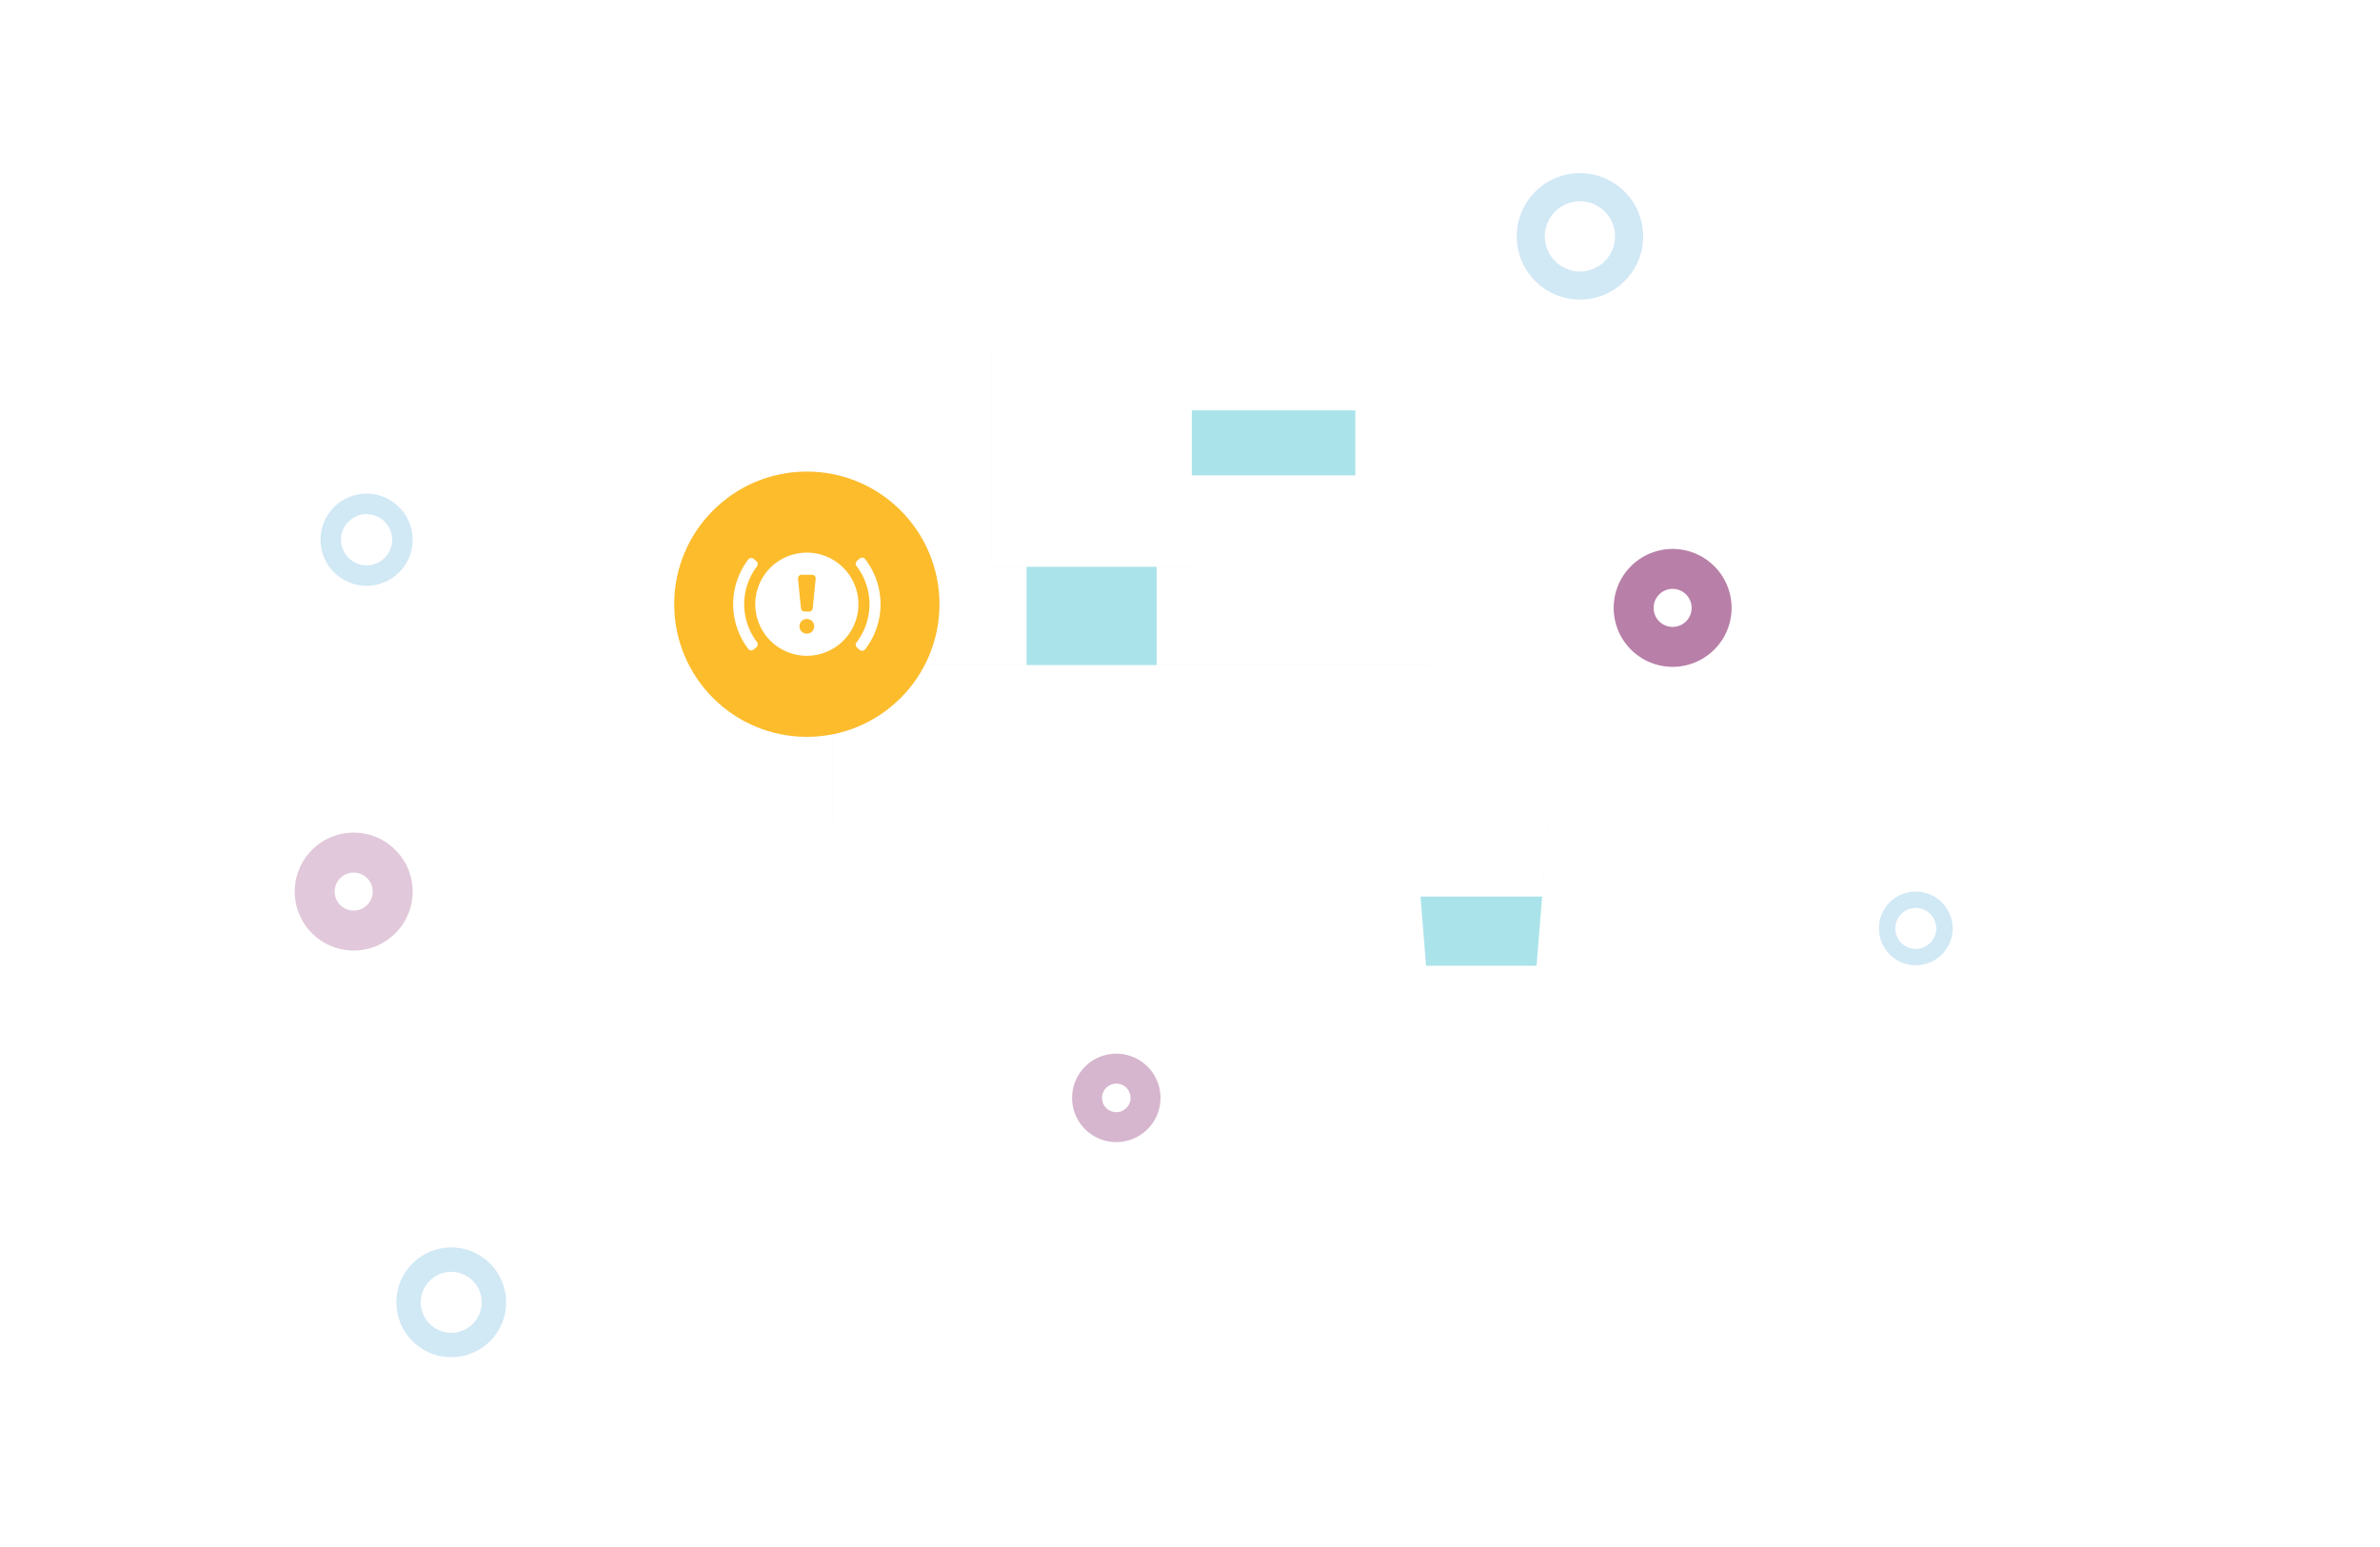 <svg xmlns="http://www.w3.org/2000/svg" xmlns:xlink="http://www.w3.org/1999/xlink" width="646" height="420" viewBox="0 0 646 420"><defs><filter id="a" x="196.001" y="56.543" width="254.725" height="235.553" filterUnits="userSpaceOnUse"><feOffset input="SourceAlpha"/><feGaussianBlur stdDeviation="10" result="b"/><feFlood flood-color="#064f57" flood-opacity="0.102"/><feComposite operator="in" in2="b"/><feComposite in="SourceGraphic"/></filter><filter id="c" x="355.012" y="253.429" width="94.117" height="110.028" filterUnits="userSpaceOnUse"><feOffset input="SourceAlpha"/><feGaussianBlur stdDeviation="10" result="d"/><feFlood flood-color="#064f57" flood-opacity="0.102"/><feComposite operator="in" in2="d"/><feComposite in="SourceGraphic"/></filter><clipPath id="f"><rect width="646" height="420"/></clipPath></defs><g id="e" clip-path="url(#f)"><g transform="translate(-920 -2395)"><path d="M14.893,118.619a8.274,8.274,0,1,1-8.274,8.274,8.285,8.285,0,0,1,8.274-8.274m0-6.619a14.893,14.893,0,1,0,14.893,14.893A14.9,14.9,0,0,0,14.893,112Z" transform="translate(1027.59 2621.59)" fill="rgba(27,142,206,0.2)"/><path d="M17.156,119.625a9.531,9.531,0,1,1-9.531,9.531,9.544,9.544,0,0,1,9.531-9.531m0-7.625a17.156,17.156,0,1,0,17.156,17.156A17.161,17.161,0,0,0,17.156,112Z" transform="translate(1331.688 2330)" fill="rgba(27,142,206,0.2)"/><path d="M12.5,117.556A6.944,6.944,0,1,1,5.556,124.5a6.954,6.954,0,0,1,6.944-6.944m0-5.556A12.5,12.5,0,1,0,25,124.5,12.5,12.5,0,0,0,12.5,112Z" transform="translate(1007 2417)" fill="rgba(27,142,206,0.2)"/><path d="M10,116.444A5.556,5.556,0,1,1,4.444,122,5.563,5.563,0,0,1,10,116.444M10,112a10,10,0,1,0,10,10A10,10,0,0,0,10,112Z" transform="translate(868 2581)" fill="rgba(27,142,206,0.2)"/><path d="M10,116.444A5.556,5.556,0,1,1,4.444,122,5.563,5.563,0,0,1,10,116.444M10,112a10,10,0,1,0,10,10A10,10,0,0,0,10,112Z" transform="translate(1430 2525)" fill="rgba(27,142,206,0.2)"/><path d="M24,8A16,16,0,1,0,40,24,16,16,0,0,0,24,8Zm5.161,16A5.161,5.161,0,1,1,24,18.839,5.167,5.167,0,0,1,29.161,24Z" transform="translate(1350 2536)" fill="#9a4984" opacity="0.7"/><path d="M20,8A12,12,0,1,0,32,20,12,12,0,0,0,20,8Zm3.871,12A3.871,3.871,0,1,1,20,16.129,3.875,3.875,0,0,1,23.871,20Z" transform="translate(1203 2673)" fill="#9a4984" opacity="0.4"/><path d="M24,8A16,16,0,1,0,40,24,16,16,0,0,0,24,8Zm5.161,16A5.161,5.161,0,1,1,24,18.839,5.167,5.167,0,0,1,29.161,24Z" transform="translate(992 2613)" fill="#9a4984" opacity="0.3"/><g transform="translate(1127.5 2475.236)"><g transform="matrix(1, 0, 0, 1, -207.5, -80.24)" filter="url(#a)"><path d="M14777.583-2807.683l-2.241-28.017a11.459,11.459,0,0,0-11.424-10.546H14616.5v-43.039h160.354a34.369,34.369,0,0,1,25.255,11.059,34.361,34.361,0,0,1,9.007,26.058l-3.561,44.485Zm-108.415-81.6v-26.649h-9.558v-56.6a10.7,10.7,0,0,1,10.7-10.7h32.987a10.7,10.7,0,0,1,10.7,10.7v14.133h44.34v17.638H14714v24.832h-9.558v26.649Z" transform="translate(-14390.5 3069.78)" fill="#ebf9fa"/></g><g transform="matrix(1, 0, 0, 1, -207.5, -80.24)" filter="url(#c)"><path d="M126.925,131.284c0-16.477-17.059-32.969-17.059-32.969s-17.057,16.477-17.057,32.969a17.059,17.059,0,1,0,34.117,0Z" transform="translate(292.2 185.11)" fill="#fff"/></g><path d="M64.062,17.912H108.4V35.549H64.062Z" transform="translate(51.935 13.228)" fill="#ebf9fa"/><path d="M43.113,37.758H78.385v26.65H43.113Z" transform="translate(28.056 35.85)" fill="#ebf9fa"/><path d="M18.5,93.251H165.918A11.457,11.457,0,0,1,177.341,103.8l2.242,28.017h29.971l3.563-44.486a34.373,34.373,0,0,0-34.264-37.116H18.5Z" transform="translate(0 50.046)" fill="#fff"/><path d="M93.076,79.592h32.971l-1.5,18.732H94.576Z" transform="translate(85.007 83.536)" fill="#ebf9fa"/><path d="M10.7,0H67.3V54.387H10.7A10.7,10.7,0,0,1,0,43.688V10.7A10.7,10.7,0,0,1,10.7,0Z" transform="translate(115.997 6.307) rotate(90)" fill="#fff"/><path d="M14681.914-2832.514l-1.5-18.732h32.972l-1.5,18.732Zm-108.414-81.6v-26.653h35.271v26.653Zm44.827-51.482v-17.636h44.345v17.636Z" transform="translate(-14502.331 3014.376)" fill="#abe3ea"/></g><g transform="translate(-5522 -9673)"><circle cx="36" cy="36" r="36" transform="translate(6625 12196)" fill="#fcbc2c"/><path d="M3,46A17.008,17.008,0,0,1,6.46,35.718a.992.992,0,0,0-.127-1.366L5.571,33.7a1.009,1.009,0,0,0-1.447.134,20,20,0,0,0,0,24.328,1.009,1.009,0,0,0,1.447.135l.762-.65a.992.992,0,0,0,.128-1.366A17.019,17.019,0,0,1,3,46ZM20,32A14,14,0,1,0,34,46,14,14,0,0,0,20,32Zm0,22a2,2,0,1,1,2-2A2,2,0,0,1,20,54Zm1.59-6.9a1,1,0,0,1-.995.9h-1.19a1,1,0,0,1-1-.9l-.8-8A1,1,0,0,1,18.6,38H21.4a1,1,0,0,1,1,1.1l-.8,8ZM35.8,33.732a1.009,1.009,0,0,0-1.448-.125l-.759.657a.992.992,0,0,0-.117,1.367,17,17,0,0,1,0,20.741.992.992,0,0,0,.118,1.367l.759.656A1.009,1.009,0,0,0,35.8,58.27a20,20,0,0,0,0-24.538Z" transform="translate(6641 12186)" fill="#fff"/></g></g></g></svg>